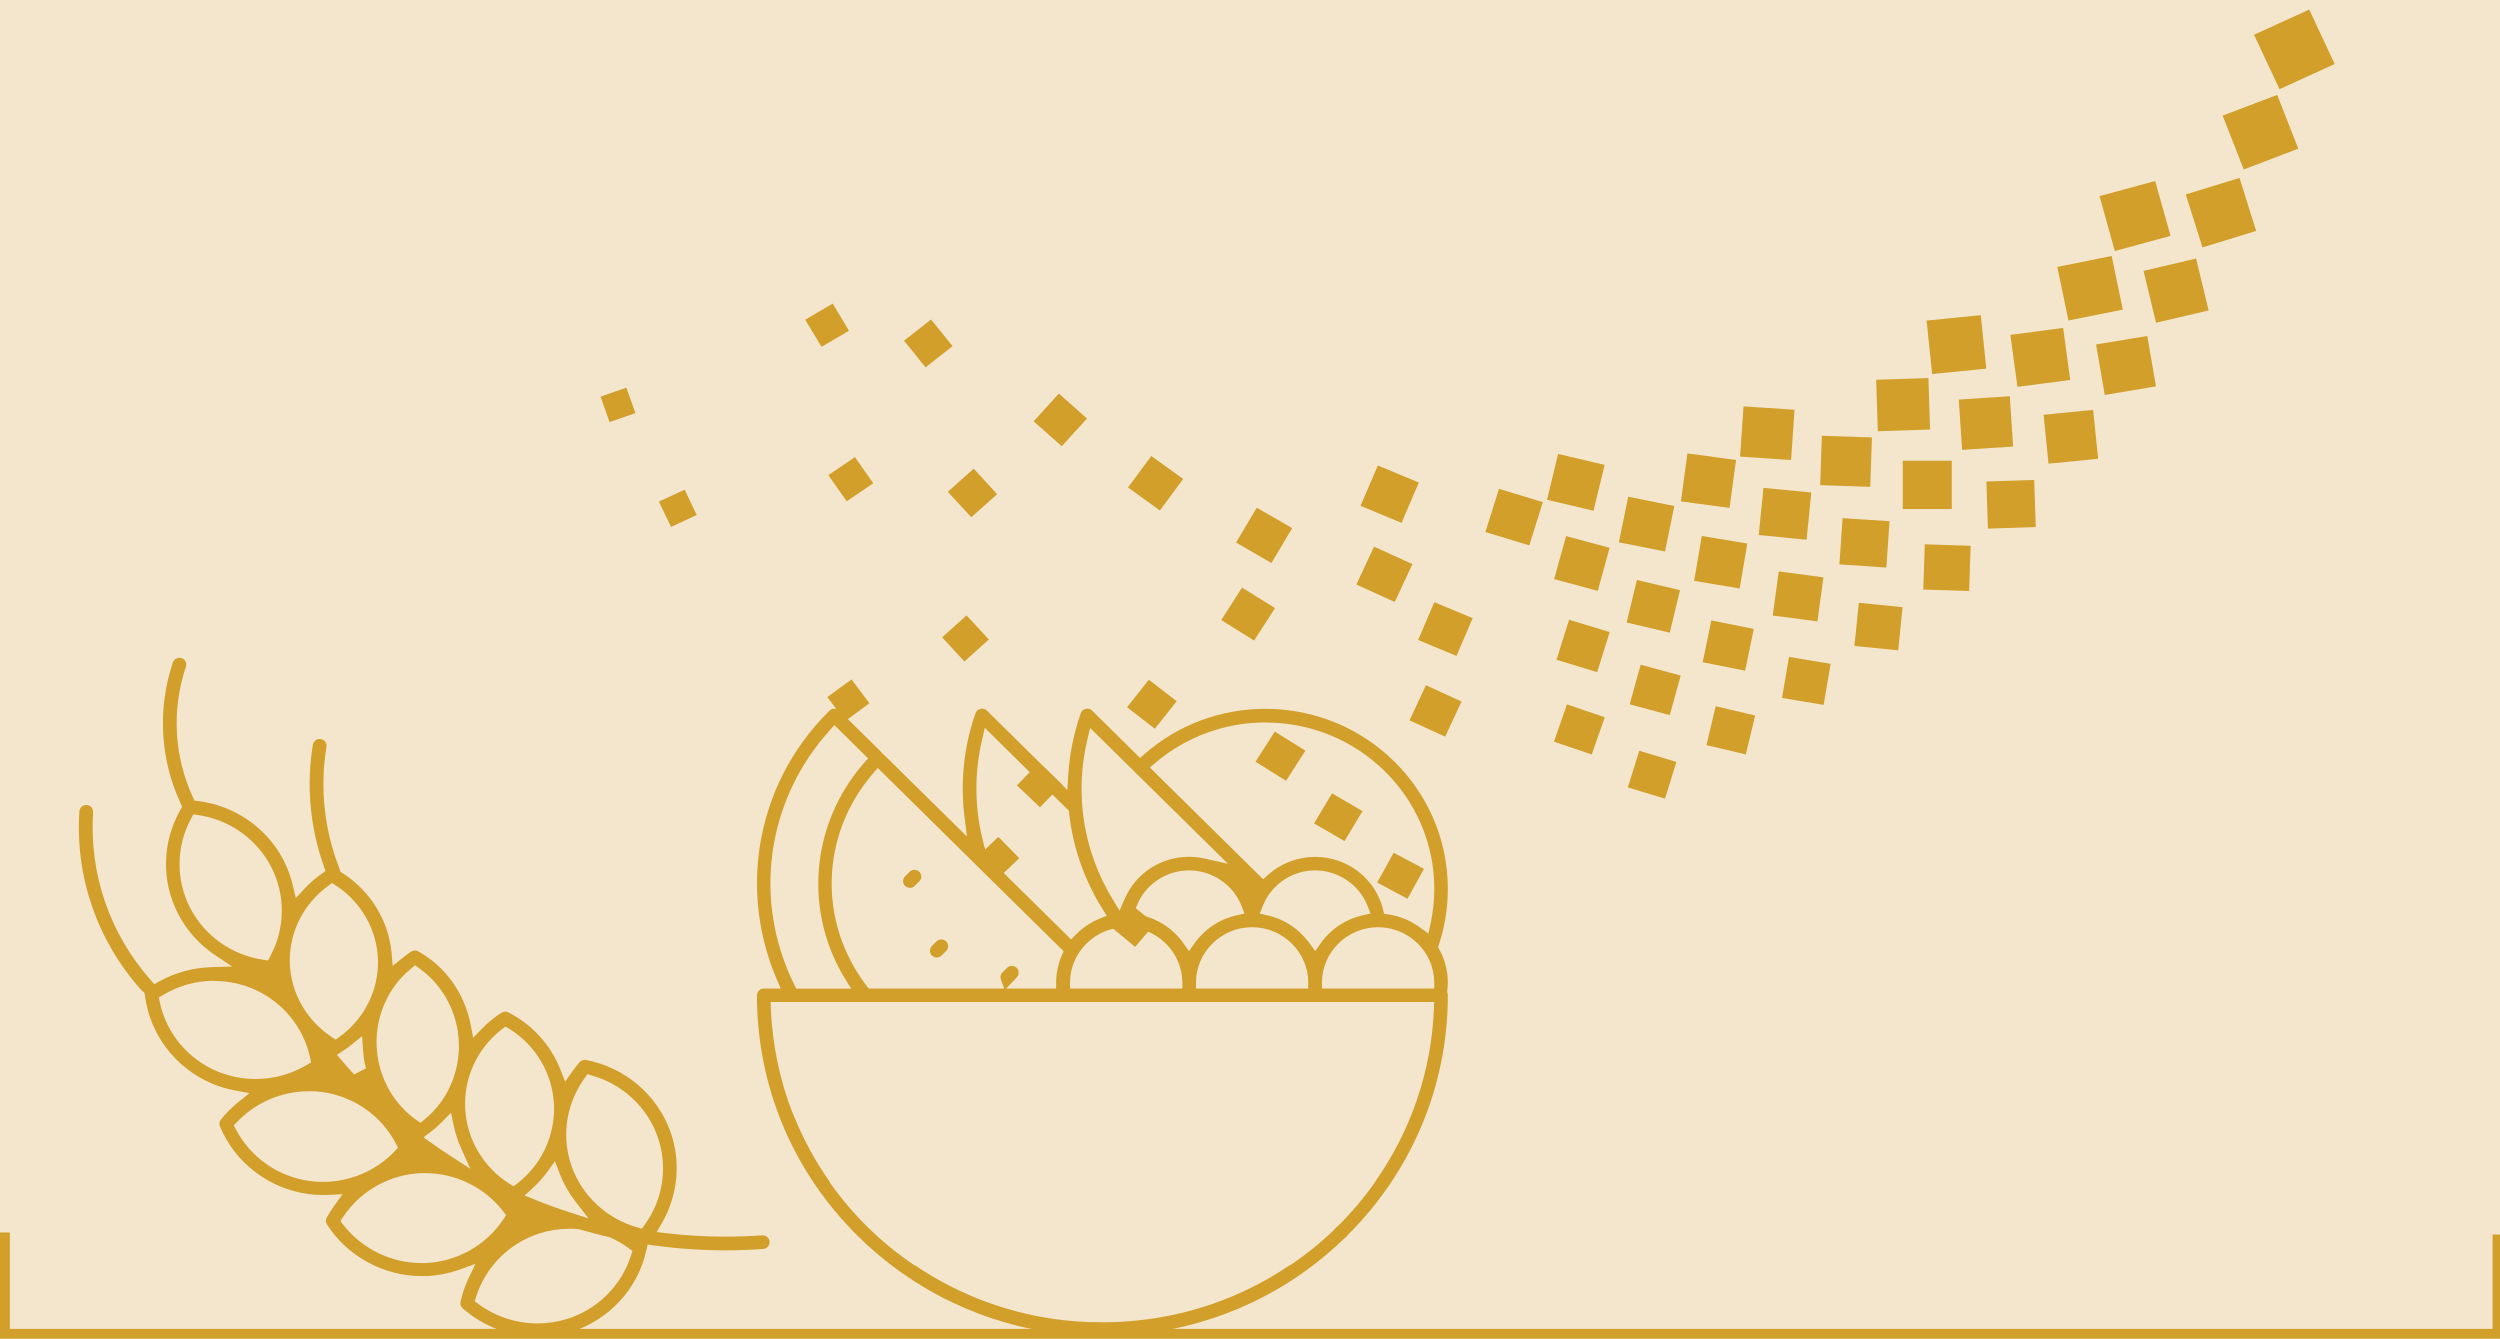 <?xml version="1.0" encoding="UTF-8"?>
<svg id="Layer_1" data-name="Layer 1" xmlns="http://www.w3.org/2000/svg" xmlns:xlink="http://www.w3.org/1999/xlink" viewBox="0 0 253.45 135.79">
  <defs>
    <style>
      .cls-1 {
        clip-path: url(#clippath);
      }

      .cls-2, .cls-3, .cls-4 {
        fill: none;
      }

      .cls-2, .cls-5, .cls-6, .cls-7 {
        stroke-width: 0px;
      }

      .cls-3 {
        stroke: #fff;
        stroke-width: 4.4px;
      }

      .cls-8 {
        clip-path: url(#clippath-1);
      }

      .cls-4 {
        stroke: #d19f2a;
      }

      .cls-5 {
        fill: #f3e6cc;
      }

      .cls-6 {
        fill: #d19f2a;
      }

      .cls-7 {
        fill: #fbf6ef;
      }
    </style>
    <clipPath id="clippath">
      <rect class="cls-2" x="-333.07" y="-666.32" width="643.47" height="858.9"/>
    </clipPath>
    <clipPath id="clippath-1">
      <rect class="cls-2" x="-333.07" y="-666.32" width="643.47" height="858.9"/>
    </clipPath>
  </defs>
  <rect class="cls-7" x="-333.07" y="-666.32" width="643.47" height="858.9"/>
  <g class="cls-1">
    <rect class="cls-3" x="-273.47" y="-453.88" width="596.03" height="658.28"/>
  </g>
  <rect class="cls-5" y="-192.46" width="253.7" height="327.87"/>
  <polyline class="cls-4" points="253.2 125.16 253.2 135.22 .5 135.22 .5 124.95"/>
  <polygon class="cls-6" points="228.51 3.52 234.11 .97 236.69 6.49 231.1 9.04 228.51 3.52"/>
  <polygon class="cls-6" points="225.33 11.72 230.86 9.62 233 15.07 227.47 17.18 225.33 11.72"/>
  <polygon class="cls-6" points="221.59 19.71 227.04 18.04 228.73 23.41 223.29 25.08 221.59 19.71"/>
  <polygon class="cls-6" points="217.31 27.46 222.64 26.21 223.91 31.47 218.58 32.72 217.31 27.46"/>
  <polygon class="cls-6" points="212.5 34.92 217.69 34.06 218.57 39.17 213.38 40.04 212.5 34.92"/>
  <polygon class="cls-6" points="207.18 42.05 212.2 41.55 212.71 46.51 207.68 47.01 207.18 42.05"/>
  <rect class="cls-6" x="201.46" y="48.73" width="4.85" height="4.78" transform="translate(-1.57 6.72) rotate(-1.88)"/>
  <rect class="cls-6" x="195.08" y="55.22" width="4.59" height="4.65" transform="translate(133.36 252.92) rotate(-88.11)"/>
  <polygon class="cls-6" points="188.45 61.11 192.88 61.56 192.44 65.93 188 65.49 188.45 61.11"/>
  <polygon class="cls-6" points="181.37 66.6 185.59 67.3 184.88 71.46 180.66 70.76 181.37 66.6"/>
  <polygon class="cls-6" points="173.94 71.6 177.94 72.54 176.99 76.48 173 75.54 173.94 71.6"/>
  <polygon class="cls-6" points="166.19 76.11 169.95 77.25 168.8 80.97 165.03 79.83 166.19 76.11"/>
  <polygon class="cls-6" points="141.29 86.45 144.36 88.09 142.69 91.12 139.62 89.47 141.29 86.45"/>
  <polygon class="cls-6" points="114.7 91.7 117.07 93.66 115.08 96 112.71 94.03 114.7 91.7"/>
  <polygon class="cls-6" points="212.85 19.88 218.49 18.35 220.05 23.91 214.4 25.45 212.85 19.88"/>
  <polygon class="cls-6" points="208.57 27.06 214.08 25.95 215.21 31.39 209.7 32.49 208.57 27.06"/>
  <polygon class="cls-6" points="203.81 33.95 209.16 33.24 209.88 38.52 204.53 39.22 203.81 33.95"/>
  <polygon class="cls-6" points="198.58 40.51 203.75 40.17 204.09 45.27 198.92 45.61 198.58 40.51"/>
  <rect class="cls-6" x="192.9" y="46.71" width="4.97" height="4.9"/>
  <polygon class="cls-6" points="186.8 52.53 191.56 52.84 191.24 57.54 186.48 57.22 186.8 52.53"/>
  <polygon class="cls-6" points="180.33 57.93 184.86 58.53 184.25 63 179.72 62.4 180.33 57.93"/>
  <polygon class="cls-6" points="173.49 62.9 177.8 63.76 176.92 68 172.62 67.14 173.49 62.9"/>
  <polygon class="cls-6" points="166.33 67.39 170.39 68.49 169.28 72.5 165.22 71.4 166.33 67.39"/>
  <polygon class="cls-6" points="158.86 71.41 162.69 72.72 161.37 76.49 157.54 75.19 158.86 71.41"/>
  <polygon class="cls-6" points="135.04 80.43 138.13 82.23 136.31 85.27 133.22 83.48 135.04 80.43"/>
  <polygon class="cls-6" points="101.21 84.84 103.33 87 101.14 89.1 99.02 86.94 101.21 84.84"/>
  <polygon class="cls-6" points="195.32 32.5 200.81 31.95 201.37 37.37 195.88 37.92 195.32 32.5"/>
  <rect class="cls-6" x="190.29" y="38.42" width="5.3" height="5.22" transform="translate(-1.22 6.21) rotate(-1.84)"/>
  <rect class="cls-6" x="184.63" y="44.22" width="5.01" height="5.08" transform="translate(134.15 232.23) rotate(-88.08)"/>
  <polygon class="cls-6" points="178.78 49.46 183.63 49.93 183.15 54.72 178.3 54.24 178.78 49.46"/>
  <polygon class="cls-6" points="172.53 54.34 177.14 55.1 176.37 59.66 171.75 58.89 172.53 54.34"/>
  <polygon class="cls-6" points="165.95 58.8 170.32 59.83 169.28 64.14 164.91 63.11 165.95 58.8"/>
  <polygon class="cls-6" points="159.07 62.83 163.19 64.08 161.92 68.14 157.8 66.89 159.07 62.83"/>
  <polygon class="cls-6" points="144.56 69.47 148.17 71.12 146.51 74.68 142.9 73.03 144.56 69.47"/>
  <polygon class="cls-6" points="129.24 74.17 132.34 76.1 130.38 79.16 127.28 77.22 129.24 74.17"/>
  <polygon class="cls-6" points="105.34 77.31 107.68 79.53 105.43 81.84 103.09 79.62 105.34 77.31"/>
  <polygon class="cls-6" points="176.76 41.2 181.93 41.54 181.58 46.64 176.41 46.29 176.76 41.2"/>
  <polygon class="cls-6" points="171.07 45.97 176 46.63 175.34 51.49 170.41 50.83 171.07 45.97"/>
  <polygon class="cls-6" points="165.07 50.36 169.74 51.3 168.8 55.91 164.12 54.98 165.07 50.36"/>
  <polygon class="cls-6" points="158.77 54.35 163.18 55.54 161.98 59.9 157.56 58.71 158.77 54.35"/>
  <polygon class="cls-6" points="145.41 61.05 149.3 62.67 147.66 66.5 143.77 64.88 145.41 61.05"/>
  <polygon class="cls-6" points="116.47 68.91 119.29 71.09 117.08 73.88 114.26 71.7 116.47 68.91"/>
  <polygon class="cls-6" points="86.33 68.88 88.14 71.3 85.7 73.09 83.88 70.67 86.33 68.88"/>
  <polygon class="cls-6" points="157.96 46.02 162.68 47.13 161.55 51.78 156.84 50.67 157.96 46.02"/>
  <polygon class="cls-6" points="151.97 49.56 156.41 50.91 155.04 55.29 150.59 53.94 151.97 49.56"/>
  <polygon class="cls-6" points="139.3 55.42 143.19 57.19 141.4 61.03 137.51 59.26 139.3 55.42"/>
  <polygon class="cls-6" points="125.92 59.57 129.26 61.65 127.14 64.94 123.81 62.86 125.92 59.57"/>
  <polygon class="cls-6" points="97.99 62.39 100.25 64.83 97.77 67.06 95.51 64.61 97.99 62.39"/>
  <polygon class="cls-6" points="139.69 47.19 143.84 48.92 142.09 53.01 137.93 51.28 139.69 47.19"/>
  <polygon class="cls-6" points="127.41 51.47 131 53.54 128.9 57.08 125.31 55 127.41 51.47"/>
  <polygon class="cls-6" points="69.41 49.64 70.63 52.21 68.03 53.42 66.8 50.85 69.41 49.64"/>
  <polygon class="cls-6" points="116.72 46.23 119.95 48.56 117.59 51.75 114.36 49.42 116.72 46.23"/>
  <polygon class="cls-6" points="98.71 47.51 101.09 50.1 98.47 52.44 96.09 49.86 98.71 47.51"/>
  <polygon class="cls-6" points="86.67 46.34 88.53 48.99 85.84 50.82 83.98 48.17 86.67 46.34"/>
  <polygon class="cls-6" points="63.5 39.3 64.42 41.88 61.8 42.79 60.88 40.21 63.5 39.3"/>
  <polygon class="cls-6" points="107.35 39.9 110.2 42.43 107.64 45.24 104.79 42.71 107.35 39.9"/>
  <polygon class="cls-6" points="94.39 32.39 96.57 35.09 93.83 37.24 91.65 34.54 94.39 32.39"/>
  <polygon class="cls-6" points="84.42 30.78 86.07 33.53 83.29 35.16 81.63 32.41 84.42 30.78"/>
  <g class="cls-8">
    <path class="cls-6" d="M20.09,82.63c3.2.47,5.97,2.45,7.42,5.29,1.45,2.84,1.41,6.21-.11,9.02l-.23.43-.49-.07c-3.2-.47-5.97-2.45-7.42-5.29-1.45-2.84-1.41-6.21.11-9.02l.23-.43.49.07ZM34.08,89.79c2.58,1.7,4.17,4.53,4.24,7.57.07,3.03-1.38,5.93-3.89,7.75l-.4.29-.41-.27c-2.58-1.71-4.17-4.53-4.24-7.57-.07-3.03,1.38-5.93,3.89-7.75l.39-.29.41.27ZM36.8,106.39c.04.64.14,1.29.3,1.92l-1.2.62c-.42-.46-.84-.93-1.24-1.4l-.5-.59.65-.43c.29-.19.58-.4.85-.62l1.05-.84.09,1.33ZM21.72,99.45c1.36,0,2.68.27,3.92.79,2.96,1.26,5.13,3.87,5.8,6.99l.1.47-.42.25c-1.57.95-3.37,1.44-5.21,1.44-1.36,0-2.68-.27-3.92-.79-2.96-1.26-5.13-3.87-5.79-6.99l-.1-.48.42-.25c1.57-.95,3.37-1.45,5.21-1.45M42.52,98.18c2.4,1.7,3.9,4.52,4,7.54.1,3.02-1.2,5.93-3.49,7.78l-.41.33-.44-.31c-2.4-1.7-3.9-4.52-4-7.54-.1-3.02,1.2-5.93,3.49-7.78l.41-.34.44.31ZM45.99,114.08c.16.78.41,1.54.73,2.27l.96,2.14-1.98-1.28c-.69-.45-1.36-.9-2.01-1.37l-.75-.54.74-.56c.4-.3.77-.64,1.13-1l.92-.94.26,1.28ZM31.31,110.62c.45,0,.9.03,1.35.09,3.19.43,5.98,2.38,7.47,5.21l.23.43-.34.36c-1.88,1.98-4.53,3.11-7.27,3.11-.45,0-.9-.03-1.35-.09-3.19-.43-5.99-2.38-7.47-5.21l-.23-.43.34-.35c1.88-1.98,4.53-3.11,7.28-3.11M51.68,104.33c2.65,1.67,4.33,4.52,4.48,7.62.03.51.01,1.02-.05,1.53v.02c-.01.08-.03.17-.04.25v.02c-.36,2.46-1.64,4.66-3.61,6.2l-.39.3-.42-.26c-2.65-1.67-4.33-4.52-4.49-7.62-.16-3.1,1.22-6.1,3.69-8.02l.39-.3.42.26ZM56.72,118.94c.39,1.01.92,1.96,1.58,2.82l1.37,1.77-2.14-.7c-1.13-.37-2.25-.78-3.33-1.22l-1.01-.41.8-.73c.56-.51,1.06-1.08,1.51-1.69l.76-1.06.46,1.21ZM60.02,109.04c3.11.88,5.59,3.2,6.65,6.2,1.06,3,.57,6.34-1.31,8.93l-.29.39-.47-.13c-3.1-.88-5.59-3.2-6.65-6.2-.48-1.35-.65-2.83-.49-4.26v-.02c.02-.11.03-.23.05-.34v-.03c.24-1.54.84-3.02,1.76-4.28l.29-.4.47.14ZM43.1,118.93c3.08,0,6.04,1.45,7.91,3.87l.3.39-.27.41c-1.77,2.67-4.74,4.33-7.96,4.45-.12,0-.24,0-.35,0-3.08,0-6.04-1.45-7.92-3.87l-.3-.39.27-.41c1.77-2.67,4.74-4.33,7.96-4.45.12,0,.24,0,.36,0M57.73,124.57c.3,0,.6.01.9.04h.07s.07.03.07.03c.98.28,1.98.54,2.98.78h.07s.06.04.06.04c.65.29,1.27.65,1.84,1.07l.4.29-.15.46c-.96,3.04-3.36,5.44-6.43,6.42-.98.31-2.01.47-3.05.47-2.14,0-4.27-.7-5.98-1.96l-.39-.29.15-.46c.96-3.04,3.36-5.44,6.43-6.42.98-.31,2.01-.47,3.04-.47M54.48,135.56c1.18,0,2.35-.18,3.47-.54,3.81-1.22,6.71-4.37,7.57-8.23l.14-.62.64.09c2.4.33,4.84.5,7.25.5,1.27,0,2.56-.05,3.82-.14.38-.03.67-.36.65-.74-.03-.36-.33-.64-.69-.64-.02,0-.04,0-.05,0-1.24.09-2.51.13-3.75.13-1.96,0-3.95-.11-5.9-.34l-1.05-.12.52-.91c1.63-2.82,1.95-6.18.88-9.23-1.32-3.75-4.61-6.56-8.57-7.31-.04,0-.09-.01-.13-.01-.2,0-.4.09-.53.24-.25.29-.49.59-.71.91l-.75,1.06-.47-1.21c-.99-2.52-2.86-4.58-5.28-5.81-.1-.05-.21-.08-.32-.08-.13,0-.27.04-.38.11-.7.45-1.35.98-1.94,1.58l-.93.96-.25-1.31c-.62-3.19-2.55-5.91-5.31-7.45-.11-.06-.22-.09-.34-.09-.14,0-.27.04-.38.11-.29.19-.59.4-.86.63l-1.02.82-.11-1.3c-.29-3.28-2.15-6.3-4.97-8.1l-.22-.14-.07-.25s-.01-.04-.02-.06c-1.55-3.94-2.01-8.21-1.32-12.36.06-.37-.2-.73-.58-.79-.04,0-.08,0-.11,0-.34,0-.63.24-.69.58-.68,4.11-.29,8.36,1.11,12.31l.17.49-.42.3c-.61.44-1.18.93-1.69,1.48l-.9.97-.3-1.28c-.2-.87-.51-1.71-.91-2.5-1.69-3.32-4.94-5.58-8.68-6.06l-.39-.05-.16-.35c-1.91-4.17-2.16-8.87-.7-13.22.06-.17.04-.36-.04-.53-.08-.17-.23-.29-.4-.34-.07-.02-.15-.03-.22-.03-.3,0-.57.19-.66.47-1.58,4.71-1.3,9.79.79,14.3l.15.32-.17.31c-1.86,3.26-1.96,7.19-.26,10.52.86,1.68,2.15,3.13,3.73,4.19l1.77,1.19-2.14.06c-1.84.06-3.66.56-5.26,1.45l-.5.28-.37-.43c-4.16-4.72-6.23-10.76-5.83-17.01.02-.38-.27-.71-.65-.73-.02,0-.03,0-.04,0-.37,0-.67.28-.7.64-.43,6.68,1.81,13.13,6.3,18.15.02.03.05.05.09.08l.22.18.04.28c.49,3.93,3.09,7.33,6.77,8.9.75.32,1.54.56,2.36.71l1.47.27-1.16.93c-.65.53-1.24,1.12-1.75,1.76-.15.19-.19.46-.09.68,1.52,3.68,4.95,6.31,8.95,6.86.51.07,1.02.1,1.54.1.16,0,.32,0,.51-.01l1.43-.07-.83,1.15c-.28.39-.54.8-.77,1.22-.12.22-.11.48.02.69,2.06,3.23,5.74,5.24,9.6,5.24.14,0,.27,0,.41,0,1.18-.04,2.34-.27,3.46-.67l1.58-.57-.71,1.5c-.36.75-.62,1.54-.8,2.35-.05.24.03.49.22.65,2.08,1.85,4.79,2.87,7.61,2.87"/>
    <path class="cls-6" d="M94.97,97.07c.19,0,.36-.07.49-.2l.46-.46c.27-.27.27-.71,0-.97-.13-.13-.31-.2-.49-.2s-.36.07-.49.2l-.46.46c-.27.27-.27.71,0,.97.13.13.31.2.49.2"/>
    <path class="cls-6" d="M92.25,90.01c.19,0,.36-.07.49-.2l.46-.46c.27-.27.27-.71,0-.97-.13-.13-.31-.2-.49-.2s-.36.07-.49.2l-.46.46c-.27.27-.27.71,0,.97.13.13.31.2.49.2"/>
    <path class="cls-6" d="M135.96,125.62c.18,0,.36-.07.49-.2.13-.13.21-.31.21-.49s-.08-.36-.21-.49c-.13-.13-.31-.2-.49-.2s-.37.08-.49.2c-.13.13-.21.31-.21.49s.08.36.21.49c.13.13.31.2.49.2"/>
    <path class="cls-6" d="M139.34,119.96c.02-.06.05-.11.08-.17,3.63-5.16,5.69-11.2,5.95-17.49l.03-.72h-67.28l.03.72c.16,3.7.92,7.24,2.19,10.52h.02c.96,2.45,2.21,4.79,3.74,6.97.04.05.06.11.08.17,2.29,3.23,5.15,6.03,8.44,8.26.06.02.12.05.17.08,4.54,3.06,9.7,4.95,15.12,5.55.03,0,.07,0,.1.01.78.09,1.56.14,2.35.17.08,0,.17,0,.26,0,.38.01.76.02,1.14.02h0c.41,0,.83,0,1.24-.02.02,0,.03,0,.05,0,.41-.01.82-.04,1.23-.07,0,0,.02,0,.03,0,5.89-.43,11.52-2.37,16.41-5.67.05-.03.11-.06.17-.08,3.29-2.24,6.15-5.03,8.44-8.26M145.4,99.52c-.05-3.04-2.6-5.52-5.69-5.52s-5.64,2.48-5.69,5.52v.7s11.39,0,11.39,0v-.7ZM128.31,73.24c-4.11,0-8.07,1.45-11.17,4.09l-.57.48,11.49,11.33.49-.44c1.31-1.18,3.01-1.83,4.78-1.83,3.27,0,6.1,2.19,6.88,5.32l.11.45.46.07c1.14.17,2.23.62,3.15,1.3l.88.64.23-1.05c.24-1.14.37-2.32.37-3.49,0-9.3-7.67-16.86-17.1-16.86M110.52,73.79l-.29,1.21c-1.31,5.54-.4,11.29,2.57,16.17l.7,1.15.54-1.24c1.12-2.56,3.67-4.22,6.51-4.22.53,0,1.06.06,1.58.18l2.36.53-13.98-13.78ZM119.86,99.52c-.05-3.04-2.6-5.52-5.69-5.52s-5.64,2.48-5.69,5.52v.7s11.39,0,11.39,0v-.7ZM125.38,92.79l.78-.17-.28-.74c-.83-2.17-2.97-3.64-5.33-3.64s-4.5,1.46-5.33,3.64l-.28.74.78.17c1.72.38,3.24,1.39,4.25,2.83l.57.81.57-.81c1.02-1.44,2.53-2.44,4.26-2.83M132.76,95.62l.57.81.57-.81c1.02-1.44,2.53-2.44,4.26-2.83l.78-.17-.28-.74c-.83-2.17-2.97-3.64-5.33-3.64s-4.48,1.46-5.32,3.64l-.29.74.78.18c1.72.38,3.23,1.39,4.25,2.83M132.63,99.52c-.05-3.02-2.58-5.49-5.64-5.52h-.07c-3.08,0-5.62,2.49-5.67,5.52v.7s11.38,0,11.38,0v-.7ZM108.4,82.44l-.03-.24-8.53-8.41-.28,1.21c-.91,3.89-.73,7.95.52,11.74l.05.16,8.46,8.34.49-.5c.68-.69,1.47-1.22,2.36-1.59l.76-.31-.43-.69c-1.84-2.93-3.01-6.29-3.38-9.71M88.99,77.85l-.49.57c-5.33,6.19-5.6,15.04-.64,21.53l.21.27h13.74l-.34-.92c-.09-.25-.03-.54.16-.72l.46-.46c.13-.13.31-.2.49-.2s.36.07.49.2c.27.26.27.68.02.95l-1.08,1.15h5.06v-.68c.02-.93.21-1.83.57-2.67l.19-.43-18.85-18.59ZM84.59,73.51l-.49.55c-6.41,7.11-7.81,17.23-3.57,25.78l.19.39h5.57l-.64-1.04c-1.93-3.16-2.85-6.79-2.67-10.5.2-4.16,1.84-8.18,4.6-11.32l.43-.48-3.41-3.37ZM110.31,135.42c-.81-.03-1.62-.09-2.42-.18-.05,0-.1-.01-.14-.01-7.84-.88-15.09-4.31-20.75-9.89-6.62-6.53-10.26-15.2-10.26-24.43,0-.38.31-.69.7-.69h1.71l-.41-.96c-1.79-4.18-2.39-8.76-1.74-13.25.78-5.32,3.23-10.15,7.1-13.97.13-.13.31-.2.49-.2s.36.07.49.2l4.32,4.26.05.11.11.05,8.47,8.35-.25-1.99c-.44-3.54-.06-7.18,1.12-10.52.08-.22.27-.39.5-.44.05-.01.1-.02.16-.02.19,0,.36.07.49.2l8.16,8.05.09-1.53c.13-2.13.56-4.24,1.27-6.26.08-.22.27-.39.5-.44.05-.01.1-.02.16-.02.19,0,.36.07.49.2l4.86,4.8.49-.43c3.37-2.94,7.71-4.55,12.22-4.55,10.2,0,18.49,8.18,18.49,18.24,0,1.93-.3,3.83-.9,5.64l-.09.28.14.26c.56,1.01.85,2.16.85,3.32,0,.26-.02.54-.05.83l-.02.14.04.14c.02.06.03.13.03.19,0,4.12-.73,8.14-2.14,11.92h0c-1.73,4.64-4.47,8.9-8.13,12.51-5.66,5.58-12.92,9.01-20.75,9.89-.05,0-.1,0-.14.01-.8.09-1.61.15-2.42.18-.09,0-.18,0-.27.01-.39.01-.79.02-1.19.02h0c-.4,0-.79,0-1.19-.02-.09,0-.18,0-.27-.01"/>
  </g>
</svg>